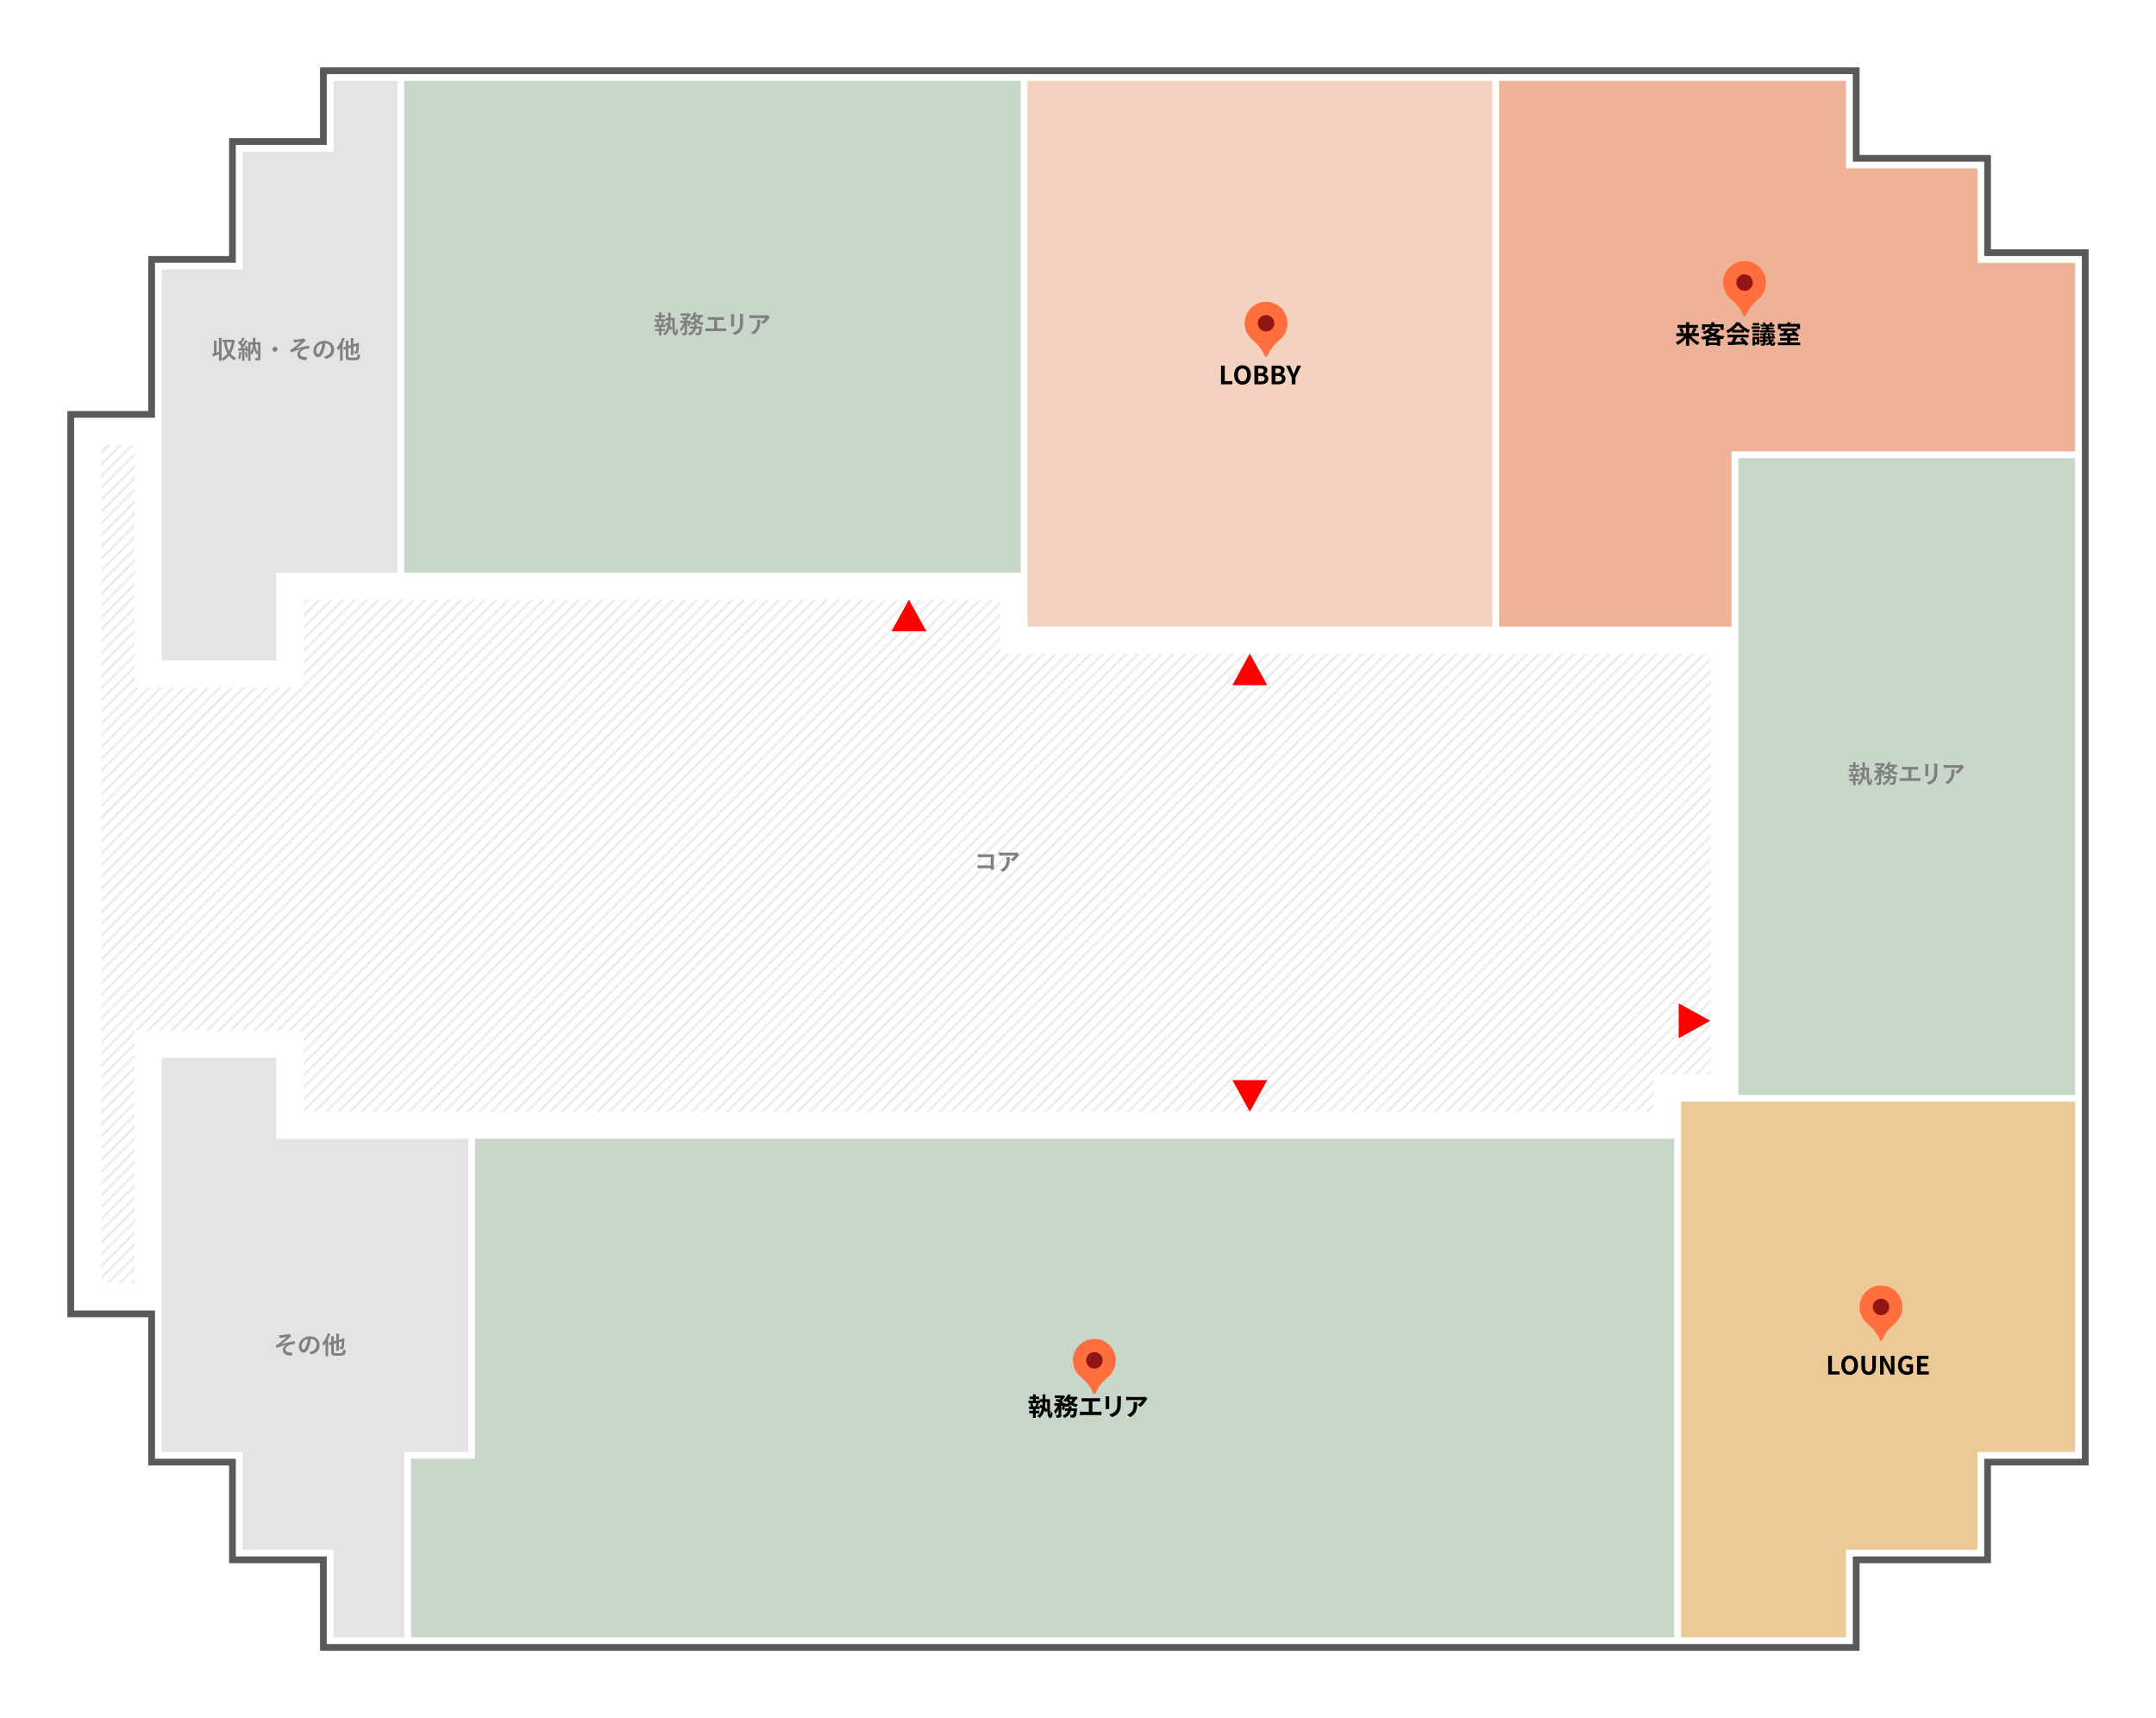 <?xml version="1.0" encoding="utf-8"?>
<svg xmlns="http://www.w3.org/2000/svg" xmlns:xlink="http://www.w3.org/1999/xlink" width="1280" height="1020" viewBox="0 0 1280 1020">

	<filter id="dropshadow">
		<feGaussianBlur in="SourceAlpha" stdDeviation="3"/>
		<feOffset dx="3" dy="3"/>
		<feComponentTransfer>
			<feFuncA slope="0.5" type="linear"/>
		</feComponentTransfer>
		<feMerge>
			<feMergeNode/>
			<feMergeNode in="SourceGraphic"/>
		</feMerge>
	</filter>

  <defs>
    <style>
      #shadow{filter:url(#dropshadow);}
      .cls-1, .cls-2 {
        fill: none;
      }

      .cls-3 {
        fill: gray;
      }

      .cls-4 {
        fill: #e4b36a;
      }

      .cls-4, .cls-5 {
        opacity: .7;
      }

      .cls-5 {
        fill: #eec1a4;
      }

      .cls-6 {
        fill: #931616;
      }

      .cls-7 {
        fill: #ff6f3d;
      }

      .cls-8 {
        fill: #c8d7ca;
      }

      .cls-9 {
        fill: #fff;
      }

      .cls-10 {
        fill: url(#oblique_line);
      }

      .cls-11 {
        fill: #e6926b;
      }

      .cls-11, .cls-12 {
        opacity: .7;
      }

      .cls-13 {
        fill: red;
      }

      .cls-12 {
        fill: #d9d9d9;
      }

      .cls-2 {
        stroke: #595959;
        stroke-miterlimit: 8;
        stroke-width: 4px;
      }

      .cls-14 {
        fill: #c8c8cc;
      }
    </style>
    <symbol id="entrance" viewBox="0 0 18.77 20.74">
      <polygon class="cls-13" points="0 20.74 18.77 10.37 0 0 0 20.74"/>
    </symbol>
    <symbol id="point" viewBox="0 0 364 468">
      <g>
        <path class="cls-7" d="M182,0c100.52,0,182,81.48,182,182,0,50.26-20.37,95.76-53.31,128.69-34.65,35.08-77.64,59.8-113.21,139.74-5.14,11.55-6.78,17.56-15.49,17.56-8.71,0-10.35-6.01-15.49-17.56-35.56-79.95-78.56-104.66-113.21-139.74C20.37,277.76,0,232.26,0,182,0,81.48,81.48,0,182,0"/>
        <circle class="cls-6" cx="182" cy="182" r="70"/>
      </g>
    </symbol>
    <pattern id="oblique_line" x="0" y="0" width="7" height="7" patternTransform="translate(16.26 -100.51)" patternUnits="userSpaceOnUse" viewBox="0 0 7 7">
      <g>
        <rect class="cls-1" width="7" height="7"/>
        <polygon class="cls-14" points="0 0 0 .35 .35 0 0 0"/>
        <polygon class="cls-14" points="7 0 6.65 0 0 6.65 0 7 .35 7 7 .35 7 0"/>
        <polygon class="cls-14" points="7 7 7 6.65 6.65 7 7 7"/>
      </g>
    </pattern>
  </defs>
  <g id="backdrop">
    <rect class="cls-9" width="1280" height="1020"/>
  </g>
  <g id="fill">
    <rect class="cls-8" x="1032" y="272" width="200" height="378"/>
    <rect class="cls-8" x="240" y="48" width="366" height="292"/>
    <rect class="cls-5" x="610" y="48" width="276" height="324"/>
    <polygon class="cls-11" points="890 48 1096 48 1096 100 1174 100 1174 156 1232 156 1232 268 1028 268 1028 372 890 372 890 48"/>
    <polygon class="cls-12" points="96 392 164 392 164 340 236 340 236 48 198 48 198 90 144 90 144 160 96 160 96 392"/>
    <polygon class="cls-4" points="998 972 1096 972 1096 920 1174 920 1174 862 1232 862 1232 654 998 654 998 972"/>
    <polygon class="cls-12" points="164 676 164 628 96 628 96 862 144 862 144 920 198 920 198 972 240 972 240 862 278 862 278 676 164 676"/>
    <polygon class="cls-10" points="60 264 80 264 80 408 180 408 180 356 594 356 594 388 1016 388 1016 638 982 638 982 660 180 660 180 612 80 612 80 762 60 762 60 264"/>
    <polygon class="cls-8" points="282 676 282 866 244 866 244 972 994 972 994 676 282 676"/>
  </g>
  <g id="line">
    <polygon class="cls-2" points="42 780 42 246 90 246 90 154 138 154 138 84 192 84 192 42 1102 42 1102 94 1180 94 1180 150 1238 150 1238 868 1180 868 1180 926 1102 926 1102 978 192 978 192 926 138 926 138 868 90 868 90 780 42 780"/>
  </g>
  <g id="shadow">
    <use width="364" height="468" transform="translate(634 791.85) scale(.07)" xlink:href="#point"/>
    <use width="364" height="468" transform="translate(1020 152) scale(.07)" xlink:href="#point"/>
    <use width="364" height="468" transform="translate(735.91 176.15) scale(.07)" xlink:href="#point"/>
    <use width="364" height="468" transform="translate(1101 760.15) scale(.07)" xlink:href="#point"/>
  </g>
  <g id="text">
    <g>
      <path d="M623.41,830.64c-.13,4.08-.17,9.15.34,9.33.08.03.15-1.14.17-2.29.27.42.72,1.04.97,1.25-.12,2.58-.85,3.17-1.81,2.76-.84-.33-1.18-2.04-1.32-4.35l-.72,1.06c-.25-.3-.62-.66-1.02-1-.5,1.62-1.35,3.18-2.83,4.38-.3-.31-.95-.84-1.37-1.08,1.56-1.21,2.35-2.82,2.75-4.45-.46-.33-.93-.66-1.38-.95v1.18h-2.28v1.04h2.1v1.5h-2.1v2.71h-1.65v-2.71h-2.24v-1.5h2.24v-1.04h-2.36v-1.5h1.16c-.11-.52-.32-1.23-.54-1.77l.63-.18h-1.56v-1.5h2.67v-.96h-2.08v-1.47h2.08v-1.33h1.65v1.33h1.95v1.47h-1.95v.96h2.26v-.88h1.79v-2.87h1.67v2.87h2.79ZM612.93,833.02c.27.61.5,1.35.57,1.83l-.4.12h1.96l-.39-.1c.21-.53.47-1.26.6-1.84h-2.34ZM617.83,833.82c.33.19.67.4,1.04.64.08-.75.09-1.46.09-2.11v-.08h-1.5v.75h-1.27l.61.15c-.25.65-.51,1.29-.75,1.8h.95l.84-1.15ZM620.62,832.36c0,.99-.04,2.07-.21,3.17.51.36.96.73,1.32,1.08-.04-1.33-.04-2.82-.04-4.33h-1.07v.09Z"/>
      <path d="M638.74,830.74c-.39.86-.88,1.58-1.5,2.19.83.39,1.75.69,2.76.88-.39.36-.88,1.06-1.12,1.51-1.14-.29-2.16-.74-3.06-1.29-.88.54-1.92.95-3.06,1.26-.09-.17-.24-.39-.42-.63-.21.93-.47,1.83-.74,2.5l-1.2-.55c.17-.55.34-1.3.48-2.07h-.79v5.28c0,.81-.12,1.29-.65,1.56-.51.29-1.18.32-2.11.32-.05-.5-.29-1.21-.51-1.7.56.02,1.16.02,1.35.02.18-.02.24-.05.24-.23v-3.21c-.52,1.11-1.15,2.12-1.87,2.78-.15-.51-.54-1.25-.81-1.73.83-.73,1.61-1.9,2.13-3.09h-1.88v-1.56h3.44c-.84-.51-1.97-1.08-2.9-1.46l1.12-1.14c.36.13.78.3,1.18.48.33-.28.66-.61.95-.94h-3.6v-1.5h4.84l.27-.06,1.14.72c-.51.84-1.35,1.75-2.19,2.47.44.22.81.45,1.1.66l-.74.76h.72l.24-.08,1.08.36-.06.34c.66-.18,1.29-.41,1.83-.69-.39-.38-.75-.79-1.06-1.25-.23.24-.45.45-.68.64-.34-.29-1.03-.76-1.45-1,1.17-.84,2.28-2.19,2.86-3.57l1.67.45c-.17.36-.34.71-.55,1.05h4.42v1.48h-.87ZM639.45,836.11s-.03.46-.06.67c-.24,2.59-.51,3.75-.94,4.23-.33.35-.65.46-1.09.53-.38.04-.99.06-1.68.03-.01-.5-.21-1.19-.48-1.65.54.06,1.05.08,1.29.08.21,0,.33-.03.48-.17.21-.2.41-.84.57-2.24h-1.74c-.51,1.79-1.57,3.24-3.94,4.17-.2-.42-.66-1.05-1.04-1.38,1.8-.66,2.67-1.62,3.13-2.79h-1.81v-1.48h2.19c.08-.44.12-.87.15-1.33h1.78c-.04.45-.09.9-.15,1.33h3.34ZM634.53,830.74c.33.46.75.9,1.25,1.28.41-.36.73-.79.99-1.28h-2.24Z"/>
      <path d="M643.55,830.08h8.16c.45,0,.97-.04,1.41-.09v2.05c-.45-.03-.98-.06-1.41-.06h-3.17v6.12h3.97c.54,0,1.02-.06,1.41-.12v2.17c-.43-.06-1.06-.08-1.41-.08h-9.88c-.45,0-.97.01-1.47.08v-2.17c.46.07,1,.12,1.47.12h3.81v-6.12h-2.9c-.4,0-1.05.03-1.42.06v-2.05c.39.04,1,.09,1.42.09Z"/>
      <path d="M658.51,830.1v5.07c0,.38.01.96.04,1.3h-2.17c.01-.28.08-.87.08-1.32v-5.05c0-.29-.02-.81-.06-1.16h2.16c-.03.34-.04.67-.04,1.16ZM665.45,830.32v2.97c0,3.22-.63,4.62-1.74,5.85-.99,1.08-2.55,1.82-3.65,2.16l-1.56-1.65c1.49-.35,2.7-.92,3.6-1.89,1.04-1.12,1.23-2.25,1.23-4.59v-2.85c0-.6-.03-1.08-.09-1.5h2.26c-.03.42-.06.9-.06,1.5Z"/>
      <path d="M680.65,831.09c-.71,1.17-2.13,3.06-3.6,4.11l-1.56-1.25c1.2-.74,2.37-2.05,2.76-2.79h-7.81c-.63,0-1.12.04-1.83.11v-2.08c.57.09,1.2.15,1.83.15h8.08c.42,0,1.25-.04,1.53-.13l1.18,1.11c-.17.19-.45.55-.58.78ZM670.96,841.3l-1.75-1.42c.48-.17,1.02-.42,1.57-.83,1.91-1.32,2.27-2.91,2.27-5.37,0-.47-.03-.87-.11-1.35h2.17c0,3.72-.07,6.78-4.15,8.97Z"/>
    </g>
    <g>
      <path d="M1003.95,199.52c1.29,1.56,3.21,3,5.08,3.78-.4.36-.97,1.07-1.24,1.5-1.8-.9-3.56-2.4-4.91-4.11v4.6h-1.89v-4.58c-1.37,1.68-3.12,3.15-4.92,4.05-.29-.43-.84-1.14-1.26-1.5,1.89-.78,3.82-2.2,5.13-3.75h-4.71v-1.71h2.83c-.17-.72-.65-1.77-1.12-2.58l1.54-.58h-2.55v-1.71h5.05v-1.63h1.89v1.63h5.19v1.71h-2.49l1.72.51c-.52.97-1.09,1.98-1.58,2.66h2.91v1.71h-4.69ZM998.54,194.64c.53.81,1.08,1.88,1.28,2.61l-1.42.56h2.59v-3.17h-2.45ZM1002.88,194.64v3.17h2.52l-1.26-.44c.44-.73.98-1.86,1.28-2.73h-2.54Z"/>
      <path d="M1021.19,195.75c-.65,1.08-1.53,1.98-2.58,2.76,1.56.56,3.38.93,5.31,1.12-.38.42-.88,1.22-1.12,1.73-.52-.08-1.04-.17-1.53-.25v4.17h-1.85v-.44h-4.99v.46h-1.74v-4.09c-.66.18-1.32.33-2,.46-.15-.48-.52-1.21-.83-1.59,1.83-.29,3.67-.78,5.27-1.48-.48-.35-.93-.72-1.35-1.12-.55.36-1.15.69-1.83,1-.24-.42-.79-1.05-1.18-1.32,2.08-.79,3.46-1.91,4.21-3.01h-2.76v1.67h-1.75v-3.29h5.47v-1.21h1.83v1.21h5.56v3.29h-1.83v-1.67h-6.27l1.67.33c-.15.21-.32.42-.48.63h3.27l.3-.08,1.2.72ZM1019.42,203.37v-1.28h-4.99v1.28h4.99ZM1019.39,200.62c-.92-.27-1.77-.62-2.57-1-.72.38-1.5.72-2.31,1h4.88ZM1015.07,196.5c.5.45,1.08.87,1.75,1.23.63-.39,1.2-.83,1.65-1.29h-3.33l-.08.06Z"/>
      <path d="M1028.33,196.33c-.79.57-1.67,1.08-2.54,1.5-.21-.43-.67-1.11-1.05-1.5,2.55-1.12,4.94-3.25,6.06-5.02h1.86c1.59,2.21,3.97,3.92,6.34,4.75-.45.46-.84,1.11-1.16,1.63-.82-.39-1.69-.88-2.52-1.46v1.19h-7v-1.1ZM1025.68,198.67h12.4v1.65h-6.72c-.44.88-.93,1.81-1.38,2.66,1.44-.05,2.98-.11,4.51-.17-.46-.54-.97-1.08-1.47-1.53l1.57-.83c1.33,1.17,2.73,2.73,3.44,3.86l-1.67,1c-.15-.29-.36-.6-.6-.93-3.52.2-7.23.35-9.78.46l-.24-1.74,2.27-.08c.4-.84.82-1.83,1.14-2.71h-3.48v-1.65ZM1034.69,195.79c-1.16-.87-2.19-1.84-2.88-2.77-.65.92-1.61,1.89-2.75,2.77h5.62Z"/>
      <path d="M1044.86,195.18h-4.95v-1.41h4.95v1.41ZM1044.47,204.5h-2.61v.6h-1.38v-5.11h3.99v4.51ZM1040.53,195.86h3.98v1.37h-3.98v-1.37ZM1040.53,197.91h3.98v1.33h-3.98v-1.33ZM1044.46,193.11h-3.84v-1.35h3.84v1.35ZM1041.86,201.38v1.72h1.19v-1.72h-1.19ZM1053.25,201.78c-.39.58-.88,1.14-1.46,1.63.23.38.5.57.78.57.22,0,.38-.39.42-1.2.3.27.71.48,1.02.62-.21,1.44-.67,1.96-1.6,1.96-.76,0-1.33-.39-1.77-1.07-.51.33-1.02.6-1.53.83-.18-.27-.57-.69-.86-.93.63-.25,1.28-.62,1.88-1.04-.19-.62-.34-1.33-.45-2.15h-1.46v.57l1.2-.12.03,1.26-1.23.15v1c0,.69-.14,1-.58,1.21-.48.2-1.12.21-2.01.21-.06-.38-.26-.9-.44-1.26.51.01,1.08.01,1.25.01.18-.01.24-.06.24-.22v-.78c-.65.09-1.26.15-1.8.21l-.17-1.36c.57-.04,1.23-.11,1.96-.17v-.72h-1.88v-1.29h1.88v-.65c-.48.06-.95.09-1.4.12-.04-.3-.21-.75-.34-1.04,1.26-.12,2.76-.34,3.64-.63l.92,1.05c-.01-.29-.03-.57-.03-.85h1.48c0,.72.01,1.39.04,2h1.54c-.3-.44-.9-1-1.42-1.38l1.02-.71c.55.38,1.23.96,1.53,1.38l-.97.71h1.06v1.29h-2.64c.06.42.13.78.21,1.11.27-.29.53-.6.72-.93l1.2.58ZM1048.45,193.86h-3.15v-1.18h1.63c-.17-.32-.38-.66-.57-.95l1.26-.43c.32.39.69.97.84,1.38h1.86c.25-.42.54-.99.67-1.38l1.56.38c-.26.36-.5.7-.71,1h1.62v1.18h-3.31v.55h2.85v1.12h-2.85v.6h3.62v1.27h-8.94v-1.27h3.62v-.6h-2.67v-1.12h2.67v-.55ZM1049.56,199.73c-.03-.36-.04-.75-.06-1.14-.39.11-.83.2-1.27.29v.86h1.33Z"/>
      <path d="M1068.75,203.31v1.58h-13.29v-1.58h5.64v-1.15h-4.3v-1.53h4.3v-1.25c-1.68.04-3.25.09-4.5.12l-.08-1.59,2.13-.03c.22-.45.46-.94.66-1.41h-2.16v-1.08h-1.65v-3.12h5.59v-.96h1.83v.96h5.73v3.12h-1.65v1.08h-1.88c1.08.79,2.34,1.86,2.97,2.62l-1.39.98c-.2-.25-.45-.54-.74-.84l-3.04.09v1.3h4.62v1.53h-4.62v1.15h5.82ZM1057.25,193.89v1.06h9.6v-1.06h-9.6ZM1061.36,196.47c-.27.46-.57.94-.84,1.38l3.86-.08c-.29-.24-.57-.46-.84-.66l.96-.64h-3.13Z"/>
    </g>
    <g>
      <path d="M724.92,217.04h2.22v9.25h4.51v1.86h-6.74v-11.11Z"/>
      <path d="M732.7,222.56c0-3.62,2.02-5.71,4.96-5.71s4.96,2.12,4.96,5.71-2.03,5.8-4.96,5.8-4.96-2.21-4.96-5.8ZM740.36,222.56c0-2.38-1.05-3.81-2.7-3.81s-2.7,1.42-2.7,3.81,1.05,3.88,2.7,3.88,2.7-1.51,2.7-3.88Z"/>
      <path d="M744.73,217.04h3.67c2.28,0,4.02.67,4.02,2.74,0,1.02-.57,2.07-1.51,2.4v.08c1.2.29,2.08,1.12,2.08,2.62,0,2.23-1.86,3.27-4.3,3.27h-3.96v-11.11ZM748.24,221.57c1.41,0,2.03-.57,2.03-1.46,0-.97-.66-1.36-2-1.36h-1.32v2.82h1.29ZM748.5,226.44c1.51,0,2.34-.54,2.34-1.7,0-1.08-.81-1.54-2.34-1.54h-1.54v3.24h1.54Z"/>
      <path d="M754.96,217.04h3.67c2.28,0,4.02.67,4.02,2.74,0,1.02-.57,2.07-1.51,2.4v.08c1.2.29,2.08,1.12,2.08,2.62,0,2.23-1.86,3.27-4.3,3.27h-3.96v-11.11ZM758.47,221.57c1.41,0,2.02-.57,2.02-1.46,0-.97-.66-1.36-2-1.36h-1.32v2.82h1.29ZM758.72,226.44c1.51,0,2.34-.54,2.34-1.7,0-1.08-.81-1.54-2.34-1.54h-1.54v3.24h1.54Z"/>
      <path d="M766.88,224.09l-3.33-7.05h2.36l1.11,2.71c.32.83.62,1.6.96,2.46h.06c.34-.86.67-1.63.99-2.46l1.11-2.71h2.31l-3.34,7.05v4.06h-2.22v-4.06Z"/>
    </g>
    <g>
      <path class="cls-3" d="M391.18,189.52v-1.19h-.31c-1.16,0-1.53.03-1.62.03-.15,0-.17-.01-.17-.17v-.95c0-.13.01-.15.17-.15.09,0,.46.01,1.62.01h.31c0-.64-.01-1.12-.1-1.67.55.02,1.04.04,1.47.11.17.01.24.08.24.15,0,.11-.04.18-.09.27-.08.13-.09.33-.09.75v.39h.36c1.16,0,1.53-.01,1.62-.01.15,0,.17.01.17.15v.95c0,.15-.02.17-.17.17-.09,0-.46-.03-1.62-.03h-.36v1.19h.54c1.26,0,1.67-.03,1.75-.03.15,0,.17.01.17.18v.93c0,.15-.01.17-.17.17-.09,0-.49-.03-1.75-.03h-2.62c-1.26,0-1.68.03-1.75.03-.17,0-.18-.01-.18-.17v-.93c0-.17.01-.18.18-.18.08,0,.5.03,1.75.03h.66ZM391.18,195.3v-1.23h-.67c-1.26,0-1.68.03-1.75.03-.15,0-.17-.01-.17-.18v-.93c0-.15.01-.17.17-.17.08,0,.5.03,1.75.03h1.77c.18-.43.34-.88.48-1.32.06-.2.11-.42.15-.71.42.08.87.18,1.21.3.15.04.21.09.21.17s-.04.13-.11.18c-.08.06-.15.18-.19.29-.17.42-.29.71-.48,1.09.93,0,1.28-.03,1.37-.03.15,0,.17.01.17.17v.93c0,.17-.02.18-.17.18-.09,0-.5-.03-1.75-.03h-.56v1.23h.33c1.17,0,1.54-.03,1.65-.03.15,0,.17.02.17.17v.93c0,.15-.02.17-.17.17-.11,0-.48-.03-1.65-.03h-.33v.97c0,1,.03,1.49.03,1.56,0,.15-.01.17-.17.17h-1.15c-.15,0-.17-.01-.17-.17,0-.09.03-.55.03-1.56v-.97h-.4c-1.17,0-1.56.03-1.65.03-.15,0-.17-.01-.17-.17v-.93c0-.15.01-.17.17-.17.09,0,.48.03,1.65.03h.4ZM390.46,192.79c-.2.06-.22.04-.27-.11-.12-.45-.29-.93-.48-1.32-.08-.17-.04-.18.13-.24l.79-.25c.17-.06.21-.01.27.1.21.42.39.87.51,1.31.04.15.04.19-.15.25l-.81.25ZM398.1,190.08c-.04,1.26-.13,2.34-.29,3.29.41.43.78.9,1.17,1.38.06.06.08.1.08.15,0,.03-.01.08-.08.17l-.57.88c-.06.09-.09.12-.14.12s-.08-.04-.15-.13c-.23-.32-.45-.62-.67-.9-.47,1.55-1.2,2.81-2.19,3.83-.17.17-.24.24-.33.24-.08,0-.17-.08-.33-.25-.25-.24-.57-.45-.88-.6,1.21-1.05,2.24-2.59,2.64-4.5-.4-.42-.82-.83-1.26-1.22-.12-.1-.1-.13,0-.3l.46-.72c.09-.15.15-.13.27-.04l.78.69c.06-.61.11-1.29.14-2.05-.81,0-1.14.02-1.28.02-.15,0-.17-.02-.17-.15v-1.14c0-.15.01-.17.17-.17s.45.03,1.3.03v-1.08c0-.9-.03-1.41-.12-2.08.53.01.93.04,1.44.1.15.02.25.09.25.2s-.06.21-.1.34c-.06.2-.11.6-.11,1.5,0,.34,0,.67-.01,1h.31c1.25,0,1.89-.03,1.98-.03.15,0,.18.03.18.2-.03.46-.06,1.08-.06,1.82,0,2.88.09,4.54.22,5.56.12.83.2,1.16.34,1.16.21,0,.33-.79.45-2.15.24.29.5.5.79.69.17.1.2.15.2.29,0,.06,0,.1-.02.25-.24,2.01-.78,2.67-1.53,2.67s-1.33-.66-1.62-2.57c-.18-1.17-.3-3.01-.3-6.49h-.99Z"/>
      <path class="cls-3" d="M413.28,195.06c-.54,1.8-1.69,3.06-3.48,3.93-.18.08-.29.12-.36.12-.12,0-.18-.09-.33-.34-.18-.33-.43-.63-.71-.86,1.59-.52,2.78-1.39,3.35-2.85h-.26c-1.33,0-1.77.03-1.86.03-.17,0-.18-.01-.18-.17v-.97c0-.17.01-.18.18-.18.09,0,.53.03,1.86.03h.57c.03-.18.04-.38.06-.58.01-.22,0-.48-.02-.76-.38.15-.76.29-1.15.39-.35.09-.36.08-.5-.27-.12-.27-.27-.54-.41-.74-.17.5-.34.93-.66,1.5-.13.22-.18.31-.25.31-.06,0-.13-.04-.27-.12-.3-.17-.65-.3-.89-.36.38-.57.57-1.02.77-1.5h-.86v3.9c0,.68.04,1.29.04,1.89s-.09.96-.48,1.29c-.27.21-.65.3-1.77.3-.45,0-.45-.02-.55-.46-.09-.38-.22-.72-.41-.96.47.06.83.07,1.23.07s.52-.12.52-.43v-2.64c0-.46,0-.93.02-1.4-.38,1.04-.9,2.06-1.75,3.09-.13.15-.23.24-.32.24s-.17-.09-.27-.29c-.17-.31-.41-.61-.62-.79,1.04-.97,1.89-2.46,2.42-3.81h-.17c-1.26,0-1.68.03-1.77.03-.15,0-.17-.02-.17-.18v-.99c0-.17.01-.18.17-.18.09,0,.51.03,1.77.03h.83c-.53-.51-1.08-.93-1.7-1.39-.06-.04-.1-.09-.1-.12,0-.04.04-.08.12-.15l.62-.52c.15-.14.2-.14.33-.04l.9.64c.42-.43.79-.86,1.15-1.37h-1.92c-1.18,0-1.57.03-1.67.03-.15,0-.17-.01-.17-.17v-1.08c0-.15.02-.17.17-.17.09,0,.48.03,1.67.03h2.59c.14,0,.24-.03.3-.06.07-.03.13-.06.21-.06.12,0,.25.09.57.42.35.36.41.5.41.65,0,.12-.09.21-.21.28-.13.11-.25.24-.42.45-.5.66-1,1.28-1.68,1.89.12.12.24.26.38.38.1.11.1.15-.06.29l-.09.08h.95c.15,0,.19-.01.29-.06.06-.03.12-.04.19-.04.09,0,.24.07.53.34.36.33.43.48.43.62,0,.1-.03.17-.15.27-.04.03-.08.06-.11.11.96-.23,1.82-.54,2.52-.98-.45-.43-.86-.93-1.17-1.44l-.63.72c-.12.13-.19.2-.28.2-.08,0-.15-.06-.26-.2-.24-.29-.58-.54-.85-.69,1.05-.9,1.72-1.89,2.21-2.89.17-.34.27-.64.33-.97.43.07,1,.21,1.38.3.13.03.21.09.21.2,0,.09-.06.16-.15.22-.09.06-.21.24-.3.42-.08.15-.13.3-.21.43h2.55c1.17,0,1.54-.03,1.63-.03.15,0,.17.01.17.17v.97c0,.15-.01.17-.17.17-.08,0-.31-.01-.93-.03-.32.96-.79,1.77-1.38,2.43.81.5,1.79.84,2.89.99-.21.3-.39.67-.51,1.05q-.18.45-.63.33c-1-.31-1.96-.79-2.82-1.42-.42.3-.85.55-1.32.76.39.03.78.08,1.14.12.18.03.27.09.27.18,0,.12-.05.19-.12.3-.08.1-.11.27-.14.62l-.04.27h1.11c1.35,0,1.81-.03,1.91-.03.15,0,.18.04.18.2l-.06.92c-.09,1.47-.16,2.42-.49,3.06-.27.62-.71,1.02-1.68,1.02-.25,0-.54,0-.85-.02q-.42-.03-.53-.52c-.07-.35-.19-.66-.33-.95.44.08.87.13,1.29.13.38,0,.57-.06.72-.31.21-.36.3-1.17.38-2.24h-1.89ZM412.45,188.17c.32.6.74,1.14,1.25,1.62.42-.45.75-.99.98-1.62h-2.22Z"/>
      <path class="cls-3" d="M425.8,194.98h2.14c1,0,2.01-.03,3.03-.06.17-.01.24.06.24.24.01.39.01.81,0,1.2,0,.2-.04.27-.23.27-.72-.03-2.05-.06-3.03-.06h-6.03c-.61,0-1.59.04-2.76.06-.24.01-.27-.04-.31-.3-.06-.33-.11-.87-.11-1.41,1.08.06,2.22.08,3.18.08h2.04v-5.13h-1.17c-1.08,0-1.71.03-2.33.06-.18.02-.21-.09-.25-.31-.06-.3-.12-.88-.12-1.4.75.08,1.35.06,2.6.06h4.24c.92,0,1.74,0,2.62-.04.15-.02.2.07.2.24.01.38.01.79,0,1.17-.02.2-.04.29-.21.29-1-.04-1.74-.06-2.58-.06h-1.17v5.11Z"/>
      <path class="cls-3" d="M434.09,188.62c0-1.04-.04-1.6-.17-2.19.63.07,1.42.17,1.86.31.18.04.25.13.25.24,0,.08-.03.15-.06.22-.13.29-.17.66-.17,1.42v3.03c0,.78.03,1.37.04,1.89,0,.23-.09.3-.33.3h-1.2c-.21,0-.3-.07-.28-.25,0-.52.04-1.39.04-2.04v-2.94ZM441.16,191.43c0,2.22-.33,3.71-1.21,4.89-.74.98-2.04,1.89-3.3,2.36-.12.04-.23.08-.32.08-.12,0-.22-.04-.36-.18-.36-.36-.75-.64-1.28-.92,1.6-.49,2.87-1.2,3.66-2.19.69-.86,1-2.1,1-4v-2.83c0-1.29-.03-1.77-.17-2.45.72.06,1.44.17,1.95.33.15.04.21.14.21.25,0,.08-.02.17-.06.24-.13.32-.13.71-.13,1.63v2.79Z"/>
      <path class="cls-3" d="M447.95,188.82c-.85,0-1.77.06-2.65.12-.18.01-.24-.09-.27-.23-.12-.42-.21-1.17-.27-1.62,1.02.08,1.84.11,3.04.11h6.43c.63,0,.88-.03,1.04-.09.08-.03.21-.11.29-.11.12,0,.24.09.34.21.33.29.62.6.9.95.08.09.12.18.12.27,0,.12-.07.23-.21.32-.17.12-.28.27-.4.43-.71,1.07-1.64,2.1-2.64,2.9-.09.09-.19.13-.31.13s-.25-.06-.36-.15c-.38-.3-.75-.46-1.25-.61,1.2-.9,1.94-1.54,2.69-2.62h-6.48ZM448.79,194.67c.57-1.07.73-2.08.73-3.54,0-.55-.03-.9-.15-1.41.73.08,1.51.18,1.93.29.2.04.25.15.25.29,0,.09-.03.18-.08.27-.1.21-.12.36-.13.62-.04,1.46-.2,2.79-.88,4.12-.58,1.12-1.49,2.19-2.73,2.98-.13.09-.27.15-.42.15-.1,0-.21-.04-.3-.13-.36-.32-.79-.55-1.37-.77,1.64-.85,2.49-1.66,3.14-2.86Z"/>
    </g>
    <g>
      <path class="cls-3" d="M1100.18,456.52v-1.19h-.31c-1.16,0-1.53.03-1.62.03-.15,0-.17-.01-.17-.17v-.95c0-.13.01-.15.17-.15.09,0,.46.01,1.62.01h.31c0-.64-.01-1.12-.1-1.67.55.02,1.04.04,1.47.11.17.01.24.08.24.15,0,.11-.04.18-.09.27-.08.13-.09.33-.09.75v.39h.36c1.16,0,1.53-.01,1.62-.01.15,0,.17.01.17.15v.95c0,.15-.02.17-.17.17-.09,0-.46-.03-1.62-.03h-.36v1.19h.54c1.26,0,1.67-.03,1.75-.03.15,0,.17.01.17.18v.93c0,.15-.01.17-.17.17-.09,0-.49-.03-1.75-.03h-2.62c-1.26,0-1.68.03-1.75.03-.17,0-.18-.01-.18-.17v-.93c0-.17.01-.18.18-.18.08,0,.5.03,1.75.03h.66ZM1100.18,462.3v-1.23h-.67c-1.26,0-1.68.03-1.75.03-.15,0-.17-.01-.17-.18v-.93c0-.15.01-.17.17-.17.08,0,.5.03,1.75.03h1.77c.18-.43.34-.88.48-1.32.06-.2.11-.42.15-.71.42.08.87.18,1.21.3.15.04.21.09.21.17s-.04.13-.11.18c-.08.06-.15.18-.19.29-.17.42-.29.71-.48,1.09.93,0,1.28-.03,1.37-.03.15,0,.17.01.17.17v.93c0,.17-.02.18-.17.18-.09,0-.5-.03-1.75-.03h-.56v1.23h.33c1.17,0,1.54-.03,1.65-.03.15,0,.17.02.17.17v.93c0,.15-.02.17-.17.17-.11,0-.48-.03-1.65-.03h-.33v.97c0,1,.03,1.49.03,1.56,0,.15-.01.17-.17.17h-1.15c-.15,0-.17-.01-.17-.17,0-.09.03-.55.03-1.56v-.97h-.4c-1.17,0-1.56.03-1.65.03-.15,0-.17-.01-.17-.17v-.93c0-.15.01-.17.17-.17.09,0,.48.03,1.65.03h.4ZM1099.46,459.79c-.2.06-.22.04-.27-.11-.12-.45-.29-.93-.48-1.32-.08-.17-.04-.18.13-.24l.79-.25c.17-.06.21-.01.27.1.21.42.39.87.51,1.31.04.15.04.19-.15.25l-.81.25ZM1107.1,457.08c-.04,1.26-.13,2.34-.29,3.29.41.43.78.9,1.17,1.38.06.06.08.1.08.15,0,.03-.01.08-.08.17l-.57.88c-.06.09-.09.12-.14.12s-.08-.04-.15-.13c-.23-.32-.45-.62-.67-.9-.47,1.55-1.2,2.81-2.19,3.83-.17.17-.24.24-.33.24-.08,0-.17-.08-.33-.25-.25-.24-.57-.45-.88-.6,1.21-1.05,2.24-2.59,2.64-4.5-.4-.42-.82-.83-1.26-1.22-.12-.1-.1-.13,0-.3l.46-.72c.09-.15.15-.13.27-.04l.78.69c.06-.61.11-1.29.14-2.05-.81,0-1.14.02-1.28.02-.15,0-.17-.02-.17-.15v-1.14c0-.15.01-.17.17-.17s.45.03,1.3.03v-1.08c0-.9-.03-1.41-.12-2.08.53.01.93.04,1.44.1.15.02.25.09.25.2s-.06.21-.1.34c-.06.2-.11.6-.11,1.5,0,.34,0,.67-.01,1h.31c1.25,0,1.89-.03,1.98-.03.15,0,.18.03.18.2-.03.46-.06,1.08-.06,1.82,0,2.88.09,4.54.22,5.56.12.83.2,1.16.34,1.16.21,0,.33-.79.45-2.15.24.29.5.5.79.69.17.1.2.15.2.29,0,.06,0,.1-.02.25-.24,2.01-.78,2.67-1.53,2.67s-1.33-.66-1.62-2.57c-.18-1.17-.3-3.01-.3-6.49h-.99Z"/>
      <path class="cls-3" d="M1122.28,462.06c-.54,1.8-1.69,3.06-3.48,3.93-.18.08-.29.12-.36.12-.12,0-.18-.09-.33-.34-.18-.33-.43-.63-.71-.86,1.59-.52,2.78-1.39,3.35-2.85h-.26c-1.33,0-1.77.03-1.86.03-.17,0-.18-.01-.18-.17v-.97c0-.17.01-.18.18-.18.09,0,.53.03,1.86.03h.57c.03-.18.04-.38.06-.58.01-.22,0-.48-.02-.76-.38.15-.76.29-1.15.39-.35.09-.36.08-.5-.27-.12-.27-.27-.54-.41-.74-.17.5-.34.93-.66,1.5-.13.22-.18.31-.25.31-.06,0-.13-.04-.27-.12-.3-.17-.65-.3-.89-.36.38-.57.57-1.02.77-1.5h-.86v3.9c0,.68.04,1.29.04,1.89s-.09.96-.48,1.29c-.27.21-.65.3-1.77.3-.45,0-.45-.02-.55-.46-.09-.38-.22-.72-.41-.96.47.06.83.07,1.23.07s.52-.12.52-.43v-2.64c0-.46,0-.93.02-1.4-.38,1.04-.9,2.06-1.75,3.09-.13.15-.23.24-.32.24s-.17-.09-.27-.29c-.17-.31-.41-.61-.62-.79,1.04-.97,1.89-2.46,2.42-3.81h-.17c-1.26,0-1.68.03-1.77.03-.15,0-.17-.02-.17-.18v-.99c0-.17.01-.18.17-.18.09,0,.51.03,1.77.03h.83c-.53-.51-1.08-.93-1.7-1.39-.06-.04-.1-.09-.1-.12,0-.04.04-.08.12-.15l.62-.52c.15-.14.2-.14.33-.04l.9.64c.42-.43.79-.86,1.15-1.37h-1.92c-1.18,0-1.57.03-1.67.03-.15,0-.17-.01-.17-.17v-1.08c0-.15.02-.17.17-.17.09,0,.48.03,1.67.03h2.59c.14,0,.24-.03.3-.06.07-.03.13-.06.21-.06.12,0,.25.09.57.42.35.36.41.5.41.65,0,.12-.09.21-.21.28-.13.11-.25.24-.42.45-.5.66-1,1.28-1.68,1.89.12.12.24.26.38.38.1.11.1.15-.06.29l-.09.08h.95c.15,0,.19-.01.29-.06.06-.03.12-.04.19-.04.09,0,.24.07.53.34.36.33.43.48.43.62,0,.1-.03.17-.15.27-.04.03-.08.06-.11.11.96-.23,1.82-.54,2.52-.98-.45-.43-.86-.93-1.17-1.44l-.63.72c-.12.13-.19.2-.28.2-.08,0-.15-.06-.26-.2-.24-.29-.58-.54-.85-.69,1.05-.9,1.72-1.89,2.21-2.89.17-.34.27-.64.33-.97.43.07,1,.21,1.38.3.13.03.21.09.21.2,0,.09-.06.16-.15.22-.09.06-.21.24-.3.42-.08.15-.13.3-.21.43h2.55c1.17,0,1.54-.03,1.63-.03.15,0,.17.01.17.17v.97c0,.15-.01.17-.17.17-.08,0-.31-.01-.93-.03-.32.96-.79,1.77-1.38,2.43.81.5,1.79.84,2.89.99-.21.3-.39.67-.51,1.05q-.18.45-.63.33c-1-.31-1.96-.79-2.82-1.42-.42.3-.85.55-1.32.76.39.03.78.08,1.14.12.18.03.27.09.27.18,0,.12-.05.19-.12.3-.08.1-.11.27-.14.62l-.04.27h1.11c1.35,0,1.81-.03,1.91-.03.15,0,.18.04.18.2l-.06.92c-.09,1.47-.16,2.42-.49,3.06-.27.62-.71,1.02-1.68,1.02-.25,0-.54,0-.85-.02q-.42-.03-.53-.52c-.07-.35-.19-.66-.33-.95.44.08.87.13,1.29.13.38,0,.57-.06.72-.31.21-.36.3-1.17.38-2.24h-1.89ZM1121.45,455.17c.32.6.74,1.14,1.25,1.62.42-.45.75-.99.98-1.62h-2.22Z"/>
      <path class="cls-3" d="M1134.8,461.98h2.14c1,0,2.01-.03,3.03-.06.17-.01.24.06.24.24.01.39.01.81,0,1.2,0,.2-.04.27-.23.27-.72-.03-2.05-.06-3.03-.06h-6.03c-.61,0-1.59.04-2.76.06-.24.01-.27-.04-.31-.3-.06-.33-.11-.87-.11-1.41,1.08.06,2.22.08,3.18.08h2.04v-5.13h-1.17c-1.08,0-1.71.03-2.33.06-.18.02-.21-.09-.25-.31-.06-.3-.12-.88-.12-1.4.75.08,1.35.06,2.6.06h4.24c.92,0,1.74,0,2.62-.04.15-.02.2.07.2.24.01.38.01.79,0,1.17-.02.2-.04.29-.21.29-1-.04-1.74-.06-2.58-.06h-1.17v5.11Z"/>
      <path class="cls-3" d="M1143.09,455.62c0-1.04-.04-1.6-.17-2.19.63.07,1.42.17,1.86.31.18.04.25.13.25.24,0,.08-.03.15-.06.22-.13.29-.17.66-.17,1.42v3.03c0,.78.03,1.37.04,1.89,0,.23-.09.3-.33.3h-1.2c-.21,0-.3-.07-.28-.25,0-.52.04-1.39.04-2.04v-2.94ZM1150.16,458.43c0,2.22-.33,3.71-1.21,4.89-.74.98-2.04,1.89-3.3,2.36-.12.04-.23.08-.32.08-.12,0-.22-.04-.36-.18-.36-.36-.75-.64-1.28-.92,1.6-.49,2.87-1.2,3.66-2.19.69-.86,1-2.1,1-4v-2.83c0-1.29-.03-1.77-.17-2.45.72.06,1.44.17,1.95.33.15.04.21.14.21.25,0,.08-.02.17-.06.24-.13.32-.13.71-.13,1.63v2.79Z"/>
      <path class="cls-3" d="M1156.95,455.82c-.85,0-1.77.06-2.65.12-.18.01-.24-.09-.27-.23-.12-.42-.21-1.17-.27-1.62,1.02.08,1.84.11,3.04.11h6.43c.63,0,.88-.03,1.04-.09.08-.03.21-.11.29-.11.12,0,.24.09.34.21.33.29.62.6.9.95.08.09.12.18.12.27,0,.12-.07.23-.21.32-.17.12-.28.27-.4.43-.71,1.07-1.64,2.1-2.64,2.9-.09.09-.19.13-.31.13s-.25-.06-.36-.15c-.38-.3-.75-.46-1.25-.61,1.2-.9,1.94-1.54,2.69-2.62h-6.48ZM1157.79,461.67c.57-1.07.73-2.08.73-3.54,0-.55-.03-.9-.15-1.41.73.08,1.51.18,1.93.29.2.04.25.15.25.29,0,.09-.03.18-.08.27-.1.21-.12.36-.13.62-.04,1.46-.2,2.79-.88,4.12-.58,1.12-1.49,2.19-2.73,2.98-.13.09-.27.15-.42.15-.1,0-.21-.04-.3-.13-.36-.32-.79-.55-1.37-.77,1.64-.85,2.49-1.66,3.14-2.86Z"/>
    </g>
    <g>
      <path class="cls-3" d="M129.99,202.81c0-1.07-.01-1.53-.12-2.27.58.02,1.12.04,1.63.11.15.01.24.08.24.15,0,.11-.04.2-.07.3-.09.19-.1.57-.1,1.67v8.65c0,1.68.03,2.52.03,2.61,0,.15-.01.17-.17.17h-1.3c-.15,0-.17-.01-.17-.17,0-.09.03-.93.03-2.59v-1.15c-.82.38-1.69.72-2.58,1.03-.27.09-.5.2-.6.27-.09.08-.15.1-.23.1s-.13-.06-.19-.21c-.14-.39-.29-.87-.44-1.44.39-.06.72-.12,1.08-.21v-5.28c0-1.06-.03-1.53-.12-2.28.57.01,1.06.04,1.59.1.14.02.23.08.23.17,0,.11-.04.2-.08.32-.07.18-.1.55-.1,1.67v4.83c.5-.18.96-.34,1.44-.55v-5.98ZM137.8,201.7c.28,0,.4-.01.48-.06.07-.04.15-.06.23-.06.1,0,.25.11.63.5.25.25.33.42.33.53s-.06.27-.14.36c-.12.15-.23.48-.31.96-.42,2.29-1.08,4.23-2.11,5.91.81,1.02,1.86,1.92,3.19,2.73-.29.32-.54.69-.73,1.09-.1.23-.18.33-.27.33-.08,0-.17-.06-.31-.15-1.12-.79-2.07-1.67-2.85-2.64-.81,1-1.8,1.9-2.98,2.74-.17.11-.27.17-.36.17-.12,0-.2-.12-.3-.36-.17-.38-.4-.69-.69-.93,1.43-.85,2.54-1.83,3.4-2.94-1.11-1.83-1.75-4.02-2.01-6.75-.46,0-.66.02-.71.02-.17,0-.18-.02-.18-.18v-1.12c0-.15.01-.17.18-.17.08,0,.51.03,1.81.03h3.71ZM134.5,203.11c.21,2.11.66,3.82,1.44,5.29.82-1.52,1.3-3.27,1.6-5.29h-3.04Z"/>
      <path class="cls-3" d="M141.94,209.86c.03-.33.04-.6.03-.96.46.07.88.15,1.15.24.18.06.25.12.25.18,0,.09-.03.17-.07.22-.04.08-.09.3-.12.55-.1.84-.25,1.84-.5,2.7-.07.24-.1.36-.19.36-.08,0-.18-.08-.34-.18-.2-.12-.65-.33-.84-.39.35-.79.56-1.71.63-2.73ZM142.57,208.18c-.26.02-.47.06-.57.12-.07.04-.13.06-.22.06-.1,0-.17-.09-.2-.24-.07-.39-.13-.79-.18-1.28.42.04.73.06,1.11.06.28-.38.57-.77.84-1.16-.58-.78-1.25-1.51-1.95-2.19-.06-.06-.08-.11-.08-.14,0-.06.04-.1.1-.19l.57-.74c.12-.15.17-.17.27-.04l.36.38c.31-.51.66-1.11.91-1.68.14-.3.2-.5.27-.79.44.17.87.34,1.25.54.13.07.19.15.19.24s-.06.15-.13.2c-.12.08-.18.17-.29.36-.46.79-.81,1.41-1.3,2.11.21.25.42.5.61.75.36-.57.71-1.15,1.04-1.74.17-.32.3-.6.42-.95.39.17.88.34,1.25.55.13.08.18.12.18.21,0,.11-.04.17-.17.24-.15.11-.24.24-.46.58-.79,1.28-1.6,2.45-2.34,3.39.54-.03,1.08-.08,1.62-.12-.1-.3-.22-.6-.34-.88-.06-.13-.03-.18.15-.25l.67-.29c.17-.08.2-.04.26.11.42.85.67,1.72.9,2.64v-2.33c0-1.57-.03-2.31-.03-2.42,0-.15.02-.16.17-.16.09,0,.57.03,1.91.03h.79v-1.14c0-.55-.02-.95-.1-1.5.55.01.97.06,1.5.11.13.01.22.09.22.16,0,.12-.06.21-.09.32-.08.18-.08.41-.08.92v1.14h.96c1.33,0,1.81-.03,1.91-.03.15,0,.17.01.17.16,0,.09-.03.92-.03,2.51v4.12c0,1.25.03,1.96.03,2.43,0,.61-.09,1.02-.41,1.29-.3.29-.58.38-2.04.39q-.48,0-.55-.46c-.09-.38-.21-.74-.38-1.02.57.04,1,.06,1.38.06.42,0,.54-.09.54-.53v-2.79c-.18.32-.38.65-.48.96-.06.17-.1.24-.18.24-.06,0-.13-.08-.25-.24-.63-.96-1.05-2.01-1.32-3.43-.21,1.26-.6,2.28-1.21,3.5-.09.17-.17.25-.24.25s-.15-.09-.23-.25c-.15-.35-.36-.66-.55-.93v2.39c0,1.44.03,2.13.03,2.2,0,.17-.02.18-.15.18h-1.14c-.15,0-.17-.02-.17-.18,0-.07.03-.81.03-2.38v-3.31s-.08.06-.15.09l-.74.27c-.21.08-.24.08-.27-.1l-.16-.67-.85.09v4.11c0,1.38.03,1.89.03,1.96,0,.15-.02.17-.17.17h-1.14c-.15,0-.17-.01-.17-.17,0-.09.03-.58.03-1.96v-3.97l-1.15.09ZM146.26,208.89c.2-.06.21-.03.26.12.24.83.4,1.79.52,2.75.03.19,0,.19-.18.25l-.73.22c-.23.08-.25.03-.27-.13-.07-1.08-.19-1.96-.4-2.8-.03-.15-.02-.18.17-.23l.64-.18ZM148.71,204.51v4.68c.79-1.14,1.27-2.61,1.44-4.68h-1.44ZM153.18,204.51h-1.62c.18,1.89.77,3.32,1.62,4.47v-4.47Z"/>
      <path class="cls-3" d="M164.73,207.31c0,.83-.68,1.5-1.5,1.5s-1.5-.67-1.5-1.5.67-1.5,1.5-1.5,1.5.67,1.5,1.5Z"/>
      <path class="cls-3" d="M178.36,207.42c-2.23.58-3.66,1.12-4.93,1.58-.1.04-.33.17-.44.17-.08,0-.23-.11-.3-.3-.15-.3-.31-.72-.49-1.23.33-.09.46-.13.78-.24.29-.12.78-.39,1.44-.88,1.29-1,2.7-2.35,4.27-3.93-.92.25-1.73.41-2.67.58-.23.04-.35.06-.57.12-.14.04-.29.15-.42.15s-.26-.13-.36-.33c-.13-.24-.34-.81-.54-1.48.5.04.99.06,1.49.03,1-.08,2.1-.26,3.42-.45.41-.06.59-.13.8-.25.1-.08.19-.11.28-.11.14,0,.23.08.41.23.22.18.51.46.73.75.12.15.18.28.18.42,0,.15-.09.25-.27.34-.23.13-.42.27-.62.45-1.56,1.38-2.83,2.49-4.54,3.78l.03.04c2.47-.72,4.53-1.2,7.23-1.65.2-.03.25.08.29.24.06.22.13.66.17,1.21.01.15-.08.19-.24.21-1.11.07-1.88.18-2.79.48-1.74.6-2.56,1.67-2.56,2.75,0,1.44,1.57,1.88,3.75,1.88.15,0,.24.08.23.27-.03.38-.15.99-.19,1.26-.03.24-.12.33-.33.33-.29,0-.63-.04-.99-.09-2.82-.29-4.05-1.57-4.05-3.39,0-.96.6-2.21,1.83-2.89v-.03Z"/>
      <path class="cls-3" d="M193.17,203.82c-.34,2.55-.97,4.89-1.87,6.46-.65,1.12-1.43,1.72-2.55,1.72-1.32,0-2.65-1.41-2.65-3.85,0-1.44.62-2.82,1.69-3.9,1.26-1.26,2.85-1.92,4.88-1.92,3.6,0,5.71,2.22,5.71,5.21,0,2.79-1.58,4.54-4.62,5.46-.31.09-.45.03-.64-.27-.17-.25-.48-.6-1.05-.94,2.54-.6,4.53-1.65,4.53-4.49,0-1.79-1.35-3.48-3.36-3.48h-.06ZM188.86,205.27c-.72.81-1.17,1.81-1.17,2.77,0,1.38.56,2.14,1.02,2.14.39,0,.72-.19,1.12-.91.66-1.22,1.33-3.38,1.59-5.37-1.05.21-1.89.63-2.56,1.37Z"/>
      <path class="cls-3" d="M201.91,208.35c0-.52,0-1.15.02-1.79-.3.42-.61.83-.94,1.2-.12.13-.21.2-.27.2-.09,0-.15-.08-.2-.25-.13-.5-.33-1-.55-1.29,1.32-1.4,2.23-2.99,2.88-4.83.13-.34.21-.71.27-1.09.49.13.99.25,1.42.43.17.06.24.12.24.23s-.06.17-.17.27c-.1.09-.18.21-.33.62-.24.69-.54,1.37-.85,2.02v7.68c0,1.46.03,2.19.03,2.28,0,.13-.01.15-.17.15h-1.24c-.15,0-.17-.02-.17-.15,0-.1.03-.83.03-2.28v-3.39ZM206.82,211.51c0,.46.15.65.47.74s.88.12,2.05.12c1.47,0,2.17-.15,2.5-.39.29-.19.46-.69.5-1.92.34.2.72.34,1.19.48q.39.12.36.5c-.1,1.12-.35,1.87-.83,2.22-.65.45-1.65.6-3.87.6-1.75,0-2.5-.06-3.02-.29-.51-.19-.88-.55-.88-1.48v-4.8l-.96.31c-.15.04-.18.03-.21-.12l-.24-1.12c-.03-.15-.03-.17.12-.21.12-.03.48-.12,1.29-.36v-1.8c0-.77-.03-1.28-.09-1.73.49,0,1.05.03,1.51.08.2.03.29.11.29.18,0,.11-.03.17-.09.29-.08.15-.09.32-.09.83v1.68l1.47-.46v-2.02c0-.99-.03-1.56-.12-2.13.58.01,1.05.04,1.57.1.15.01.24.09.24.17,0,.12-.03.2-.08.32-.07.18-.1.55-.1,1.66v1.44l1.19-.38c1.41-.43,1.83-.62,1.94-.64.1-.03.18.06.18.17l-.03,1.36c-.06,2.28-.17,3.33-.33,4-.21.78-.63,1.07-1.3,1.07-.23,0-.42-.02-.69-.04q-.31-.03-.39-.48c-.06-.34-.18-.74-.3-.97.39.08.6.09.84.09.25,0,.42-.15.5-.57.12-.72.15-1.36.16-2.73l-1.75.57v2.52c0,1.46.03,2.17.03,2.26,0,.15-.02.17-.17.17h-1.23c-.17,0-.18-.01-.18-.17,0-.09.03-.81.03-2.26v-2.03l-1.47.48v4.72Z"/>
    </g>
    <g>
      <path class="cls-3" d="M588.19,508.85h-5.24c-1.02,0-1.72.03-2.25.09-.17,0-.22-.08-.22-.25-.04-.41-.08-1.11-.08-1.61.9.09,1.42.11,2.5.11h4.46c.78,0,1.57-.03,2.37-.06.24,0,.31.06.3.25,0,.79-.03,1.58-.03,2.37v3.58c0,1.09.04,2.29.06,2.71,0,.15-.06.2-.27.21-.42.03-.9.03-1.32,0-.24-.01-.28-.03-.28-.25v-.6h-5.16c-.95,0-1.74.04-2.46.06-.13,0-.2-.06-.21-.22-.04-.39-.08-.93-.08-1.56.71.04,1.58.08,2.76.08h5.15v-4.91Z"/>
      <path class="cls-3" d="M596.06,507.82c-.85,0-1.77.06-2.65.12-.18.01-.24-.09-.27-.23-.12-.42-.21-1.17-.27-1.62,1.02.08,1.84.11,3.04.11h6.43c.63,0,.88-.03,1.04-.09.08-.03.21-.11.29-.11.12,0,.24.09.34.21.33.29.62.6.9.95.07.09.12.18.12.27,0,.12-.07.23-.21.32-.17.12-.28.27-.4.43-.71,1.07-1.64,2.1-2.64,2.9-.09.09-.19.13-.31.13s-.25-.06-.36-.15c-.38-.3-.75-.46-1.25-.61,1.2-.9,1.94-1.54,2.69-2.62h-6.48ZM596.9,513.67c.57-1.07.73-2.08.73-3.54,0-.55-.03-.9-.15-1.41.73.08,1.51.18,1.93.29.2.04.25.15.25.29,0,.09-.03.18-.08.27-.1.21-.12.36-.13.62-.04,1.46-.2,2.79-.88,4.12-.58,1.12-1.49,2.19-2.73,2.98-.13.09-.27.15-.42.15-.1,0-.21-.04-.3-.13-.36-.32-.79-.55-1.37-.77,1.64-.85,2.49-1.66,3.14-2.86Z"/>
    </g>
    <g>
      <path class="cls-3" d="M169.73,798.42c-2.23.58-3.66,1.12-4.93,1.58-.1.04-.33.17-.44.17-.08,0-.23-.11-.3-.3-.15-.3-.31-.72-.49-1.23.33-.09.46-.13.78-.24.29-.12.78-.39,1.44-.88,1.29-1,2.7-2.35,4.27-3.93-.92.25-1.73.41-2.67.58-.23.04-.35.06-.57.12-.14.04-.29.15-.42.15s-.26-.13-.36-.33c-.13-.24-.34-.81-.54-1.48.5.04.99.06,1.49.03,1-.08,2.1-.26,3.42-.45.41-.06.59-.13.8-.25.1-.08.19-.11.28-.11.14,0,.23.08.41.23.22.18.51.46.73.75.12.15.18.28.18.42,0,.15-.09.25-.27.34-.23.13-.42.27-.62.45-1.56,1.38-2.83,2.49-4.54,3.78l.03.04c2.47-.72,4.53-1.2,7.23-1.65.2-.03.25.08.29.24.06.22.13.66.17,1.21.01.15-.08.19-.24.21-1.11.07-1.88.18-2.79.48-1.74.6-2.56,1.67-2.56,2.75,0,1.44,1.57,1.88,3.75,1.88.15,0,.24.08.23.27-.03.38-.15.99-.19,1.26-.03.24-.12.33-.33.33-.29,0-.63-.04-.99-.09-2.82-.29-4.05-1.57-4.05-3.39,0-.96.6-2.21,1.83-2.89v-.03Z"/>
      <path class="cls-3" d="M184.53,794.82c-.34,2.55-.97,4.89-1.87,6.46-.65,1.12-1.43,1.72-2.55,1.72-1.32,0-2.65-1.41-2.65-3.85,0-1.44.62-2.82,1.69-3.9,1.26-1.26,2.85-1.92,4.88-1.92,3.6,0,5.71,2.22,5.71,5.21,0,2.79-1.58,4.54-4.62,5.46-.31.09-.45.03-.64-.27-.17-.25-.48-.6-1.05-.94,2.54-.6,4.53-1.65,4.53-4.49,0-1.79-1.35-3.48-3.36-3.48h-.06ZM180.23,796.27c-.72.81-1.17,1.81-1.17,2.77,0,1.38.56,2.14,1.02,2.14.39,0,.72-.19,1.12-.91.66-1.22,1.33-3.38,1.59-5.37-1.05.21-1.89.63-2.56,1.37Z"/>
      <path class="cls-3" d="M193.28,799.35c0-.52,0-1.15.02-1.79-.3.42-.61.83-.94,1.2-.12.13-.21.2-.27.2-.09,0-.15-.08-.2-.25-.13-.5-.33-1-.55-1.29,1.32-1.4,2.23-2.99,2.88-4.83.13-.34.21-.71.27-1.09.49.13.99.25,1.42.43.17.06.24.12.24.23s-.06.17-.17.27c-.1.09-.18.21-.33.62-.24.69-.54,1.37-.85,2.02v7.68c0,1.46.03,2.19.03,2.28,0,.13-.01.15-.17.15h-1.24c-.15,0-.17-.02-.17-.15,0-.1.03-.83.03-2.28v-3.39ZM198.18,802.51c0,.46.15.65.47.74s.88.12,2.05.12c1.47,0,2.17-.15,2.5-.39.29-.19.46-.69.5-1.92.34.2.72.34,1.19.48q.39.12.36.5c-.1,1.12-.35,1.87-.83,2.22-.65.45-1.65.6-3.87.6-1.75,0-2.5-.06-3.02-.29-.51-.19-.88-.55-.88-1.48v-4.8l-.96.31c-.15.04-.18.03-.21-.12l-.24-1.12c-.03-.15-.03-.17.12-.21.12-.03.48-.12,1.29-.36v-1.8c0-.77-.03-1.28-.09-1.73.49,0,1.05.03,1.51.08.2.03.29.11.29.18,0,.11-.03.17-.09.29-.08.15-.09.32-.09.83v1.68l1.47-.46v-2.02c0-.99-.03-1.56-.12-2.13.58.01,1.05.04,1.57.1.15.01.24.09.24.17,0,.12-.03.2-.08.32-.07.18-.1.55-.1,1.66v1.44l1.19-.38c1.41-.43,1.83-.62,1.94-.64.1-.03.18.06.18.17l-.03,1.36c-.06,2.28-.17,3.33-.33,4-.21.78-.63,1.07-1.3,1.07-.23,0-.42-.02-.69-.04q-.31-.03-.39-.48c-.06-.34-.18-.74-.3-.97.39.08.6.09.84.09.25,0,.42-.15.5-.57.12-.72.15-1.36.16-2.73l-1.75.57v2.52c0,1.46.03,2.17.03,2.26,0,.15-.02.17-.17.17h-1.23c-.17,0-.18-.01-.18-.17,0-.09.03-.81.03-2.26v-2.03l-1.47.48v4.72Z"/>
    </g>
    <g>
      <path d="M1085.38,804.89h2.22v9.25h4.51v1.86h-6.74v-11.11Z"/>
      <path d="M1093.15,810.41c0-3.62,2.02-5.71,4.96-5.71s4.96,2.12,4.96,5.71-2.03,5.8-4.96,5.8-4.96-2.21-4.96-5.8ZM1100.82,810.41c0-2.38-1.05-3.81-2.7-3.81s-2.7,1.42-2.7,3.81,1.05,3.88,2.7,3.88,2.7-1.51,2.7-3.88Z"/>
      <path d="M1105.07,811v-6.12h2.22v6.31c0,2.31.81,3.09,2.1,3.09s2.16-.78,2.16-3.09v-6.31h2.13v6.12c0,3.69-1.57,5.21-4.29,5.21s-4.32-1.51-4.32-5.21Z"/>
      <path d="M1116.23,804.89h2.26l3.22,5.92,1.11,2.4h.08c-.11-1.16-.29-2.62-.29-3.88v-4.44h2.1v11.11h-2.25l-3.21-5.94-1.12-2.38h-.08c.1,1.2.27,2.59.27,3.87v4.46h-2.1v-11.11Z"/>
      <path d="M1126.83,810.5c0-3.66,2.37-5.8,5.33-5.8,1.6,0,2.71.69,3.43,1.42l-1.17,1.41c-.55-.53-1.18-.93-2.19-.93-1.85,0-3.14,1.44-3.14,3.82s1.11,3.87,3.3,3.87c.53,0,1.07-.15,1.38-.42v-2.19h-1.97v-1.81h3.95v5.01c-.75.74-2.05,1.33-3.6,1.33-3.02,0-5.33-2.01-5.33-5.71Z"/>
      <path d="M1138.13,804.89h6.81v1.86h-4.59v2.57h3.9v1.86h-3.9v2.97h4.75v1.86h-6.97v-11.11Z"/>
    </g>
  </g>
  <g id="arrow">
    <use width="18.77" height="20.74" transform="translate(731.63 406.77) rotate(-90)" xlink:href="#entrance"/>
    <use width="18.77" height="20.74" transform="translate(996.62 595.63)" xlink:href="#entrance"/>
    <use width="18.77" height="20.74" transform="translate(752.37 641.23) rotate(90)" xlink:href="#entrance"/>
    <use width="18.77" height="20.74" transform="translate(529.26 374.77) rotate(-90)" xlink:href="#entrance"/>
  </g>
</svg>